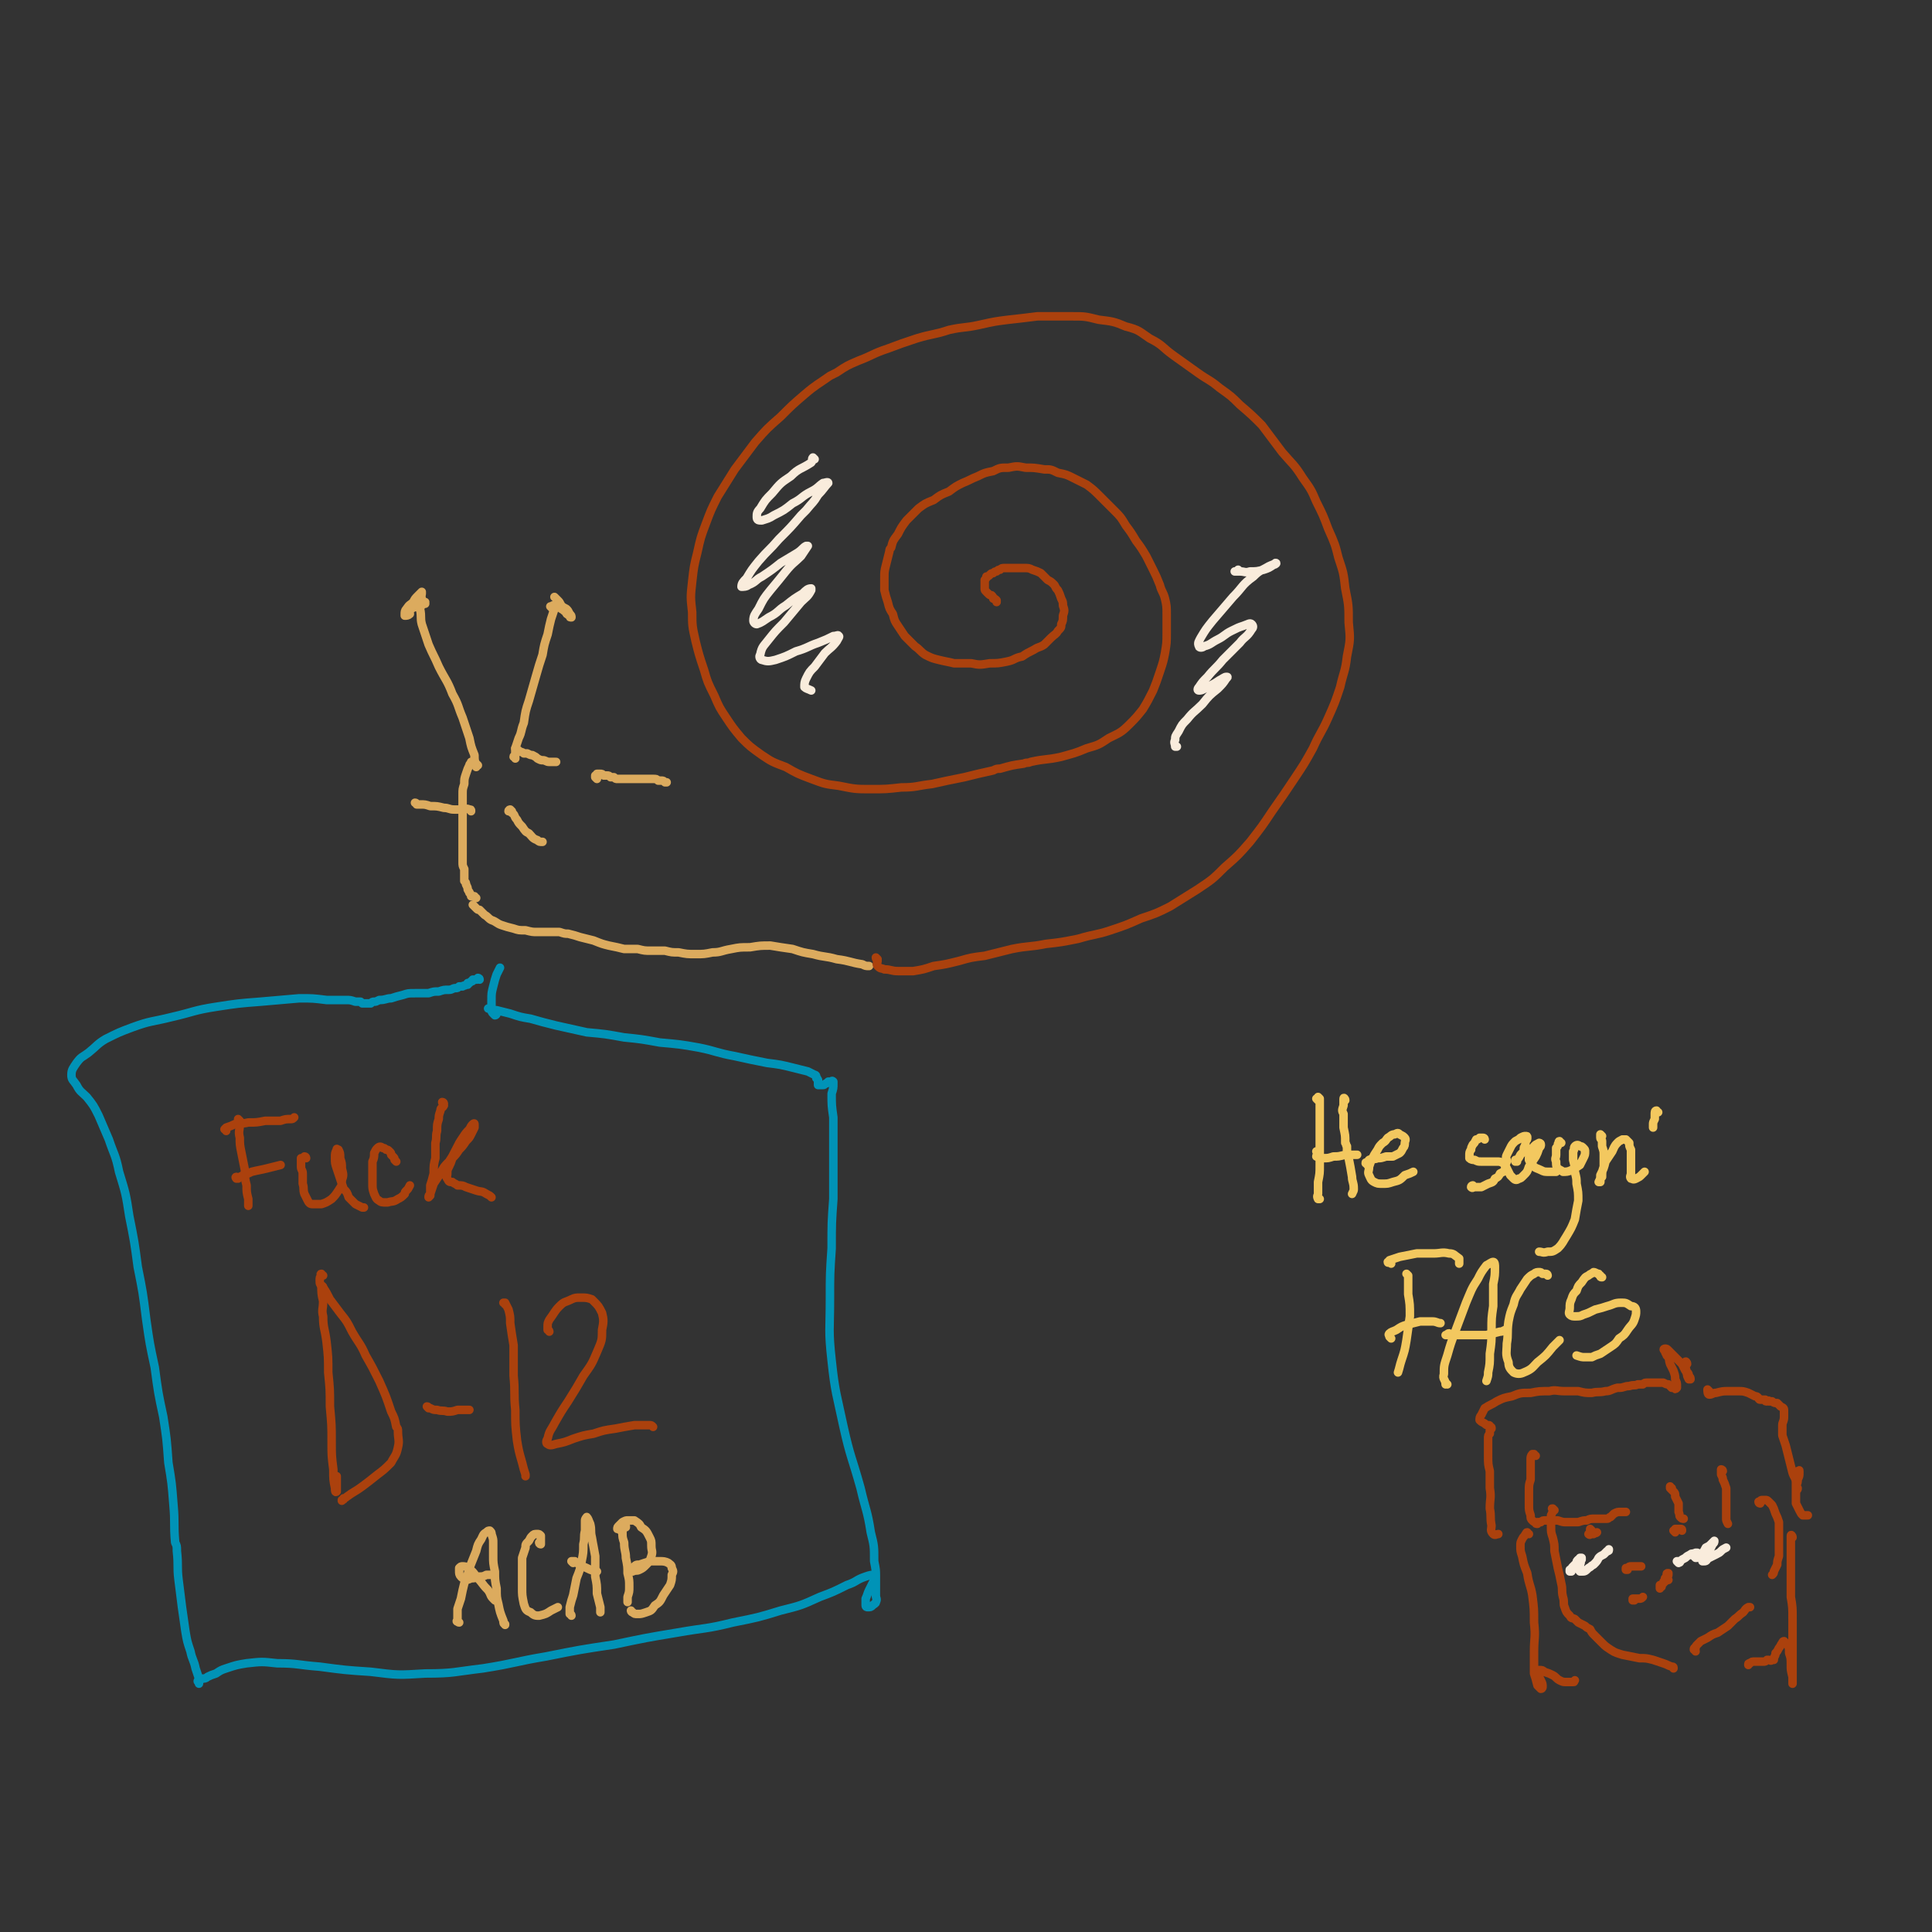 <svg viewBox='0 0 1136 1136' version='1.1' xmlns='http://www.w3.org/2000/svg' xmlns:xlink='http://www.w3.org/1999/xlink'><rect x="0" y="0" width="1136" height="1136" fill="#333333" stroke="none"/><g fill='none' stroke='#DCAB5E' stroke-width='5' stroke-linecap='round' stroke-linejoin='round'><path d='M279,533c0,0 -1,-1 -1,-1 0,0 1,1 2,2 1,1 1,1 2,1 2,2 2,2 3,3 2,1 2,2 4,3 3,1 3,2 6,3 3,1 3,1 7,2 3,1 3,1 7,1 4,1 4,1 7,1 3,0 4,0 7,0 3,0 3,0 6,0 3,1 3,1 5,1 4,1 4,1 7,2 4,1 4,1 8,2 5,2 5,2 9,3 5,1 5,1 9,2 4,0 4,0 8,0 4,1 4,1 8,1 4,0 4,0 8,0 4,1 4,1 8,1 5,1 5,1 10,1 5,0 5,0 10,-1 5,0 5,-1 11,-2 5,-1 5,-1 11,-1 6,-1 6,-1 12,-1 6,1 6,1 13,2 6,2 6,2 12,3 7,2 7,1 14,3 8,1 8,2 15,3 2,1 2,1 4,1 '/><path d='M280,528c-1,0 -1,-1 -1,-1 0,0 0,0 0,0 0,0 0,0 0,0 0,0 0,0 -1,0 0,0 0,0 -1,0 0,-1 0,-1 -1,-2 0,-1 0,0 -1,-2 0,-1 0,-1 -1,-3 0,-1 0,-1 -1,-2 0,-2 0,-2 0,-4 0,-1 0,-1 0,-3 -1,-2 -1,-2 -1,-4 0,-2 0,-2 0,-4 0,-2 0,-2 0,-4 0,-2 0,-2 0,-4 0,-2 0,-2 0,-4 0,-2 0,-2 0,-4 0,-2 0,-2 0,-4 0,-3 0,-3 0,-6 0,-2 0,-2 0,-5 0,-2 0,-2 0,-5 0,-3 0,-3 1,-6 0,-3 0,-3 1,-6 1,-3 1,-3 2,-5 0,-1 1,-1 1,-2 '/><path d='M304,441c0,-1 -1,-1 -1,-1 0,0 1,0 1,1 1,0 1,0 1,1 1,0 2,0 3,1 1,0 1,0 2,0 2,1 2,1 3,1 2,1 2,1 3,2 2,1 2,1 3,1 2,0 2,1 4,1 2,0 2,0 3,0 1,0 1,0 1,0 '/><path d='M351,458c0,0 -1,-1 -1,-1 0,-1 0,0 0,-1 1,0 1,-1 1,-1 1,0 1,0 1,0 1,0 1,0 1,0 1,0 1,0 2,1 1,0 1,0 2,0 1,0 1,0 2,1 1,0 1,0 2,0 1,1 1,1 2,1 1,0 1,0 2,0 2,0 2,0 3,0 1,0 1,0 2,0 2,0 2,0 3,0 2,0 2,0 3,0 2,0 2,0 4,0 2,0 2,0 4,0 2,0 2,0 3,1 1,0 1,0 2,0 1,0 1,0 2,1 1,0 1,0 1,0 '/></g>
<g fill='none' stroke='#AB410D' stroke-width='5' stroke-linecap='round' stroke-linejoin='round'><path d='M516,564c0,0 -1,-1 -1,-1 0,0 0,1 1,2 0,1 -1,2 0,3 2,2 2,1 4,2 4,0 4,1 8,1 4,0 5,0 9,0 6,-1 6,-1 12,-3 7,-1 7,-1 15,-3 7,-2 7,-2 15,-3 8,-2 8,-2 16,-4 10,-2 10,-1 20,-3 9,-1 9,-1 19,-3 10,-3 10,-2 19,-5 9,-3 9,-3 18,-7 9,-3 9,-3 17,-7 8,-5 8,-5 16,-10 9,-6 9,-6 16,-13 8,-7 8,-7 15,-15 7,-9 7,-9 13,-18 7,-10 7,-10 13,-19 6,-9 6,-9 11,-18 4,-9 5,-9 9,-18 4,-9 4,-9 7,-18 2,-9 3,-9 4,-18 2,-10 2,-10 1,-20 0,-10 0,-10 -2,-20 -1,-9 -1,-9 -4,-18 -2,-8 -2,-8 -6,-17 -3,-8 -3,-8 -7,-16 -3,-7 -3,-7 -8,-14 -5,-8 -6,-8 -12,-15 -6,-8 -6,-8 -12,-16 -6,-6 -6,-6 -13,-12 -5,-5 -5,-5 -12,-10 -6,-5 -6,-4 -13,-9 -7,-5 -7,-5 -14,-10 -7,-5 -6,-6 -14,-10 -6,-4 -6,-5 -14,-7 -7,-3 -8,-3 -16,-4 -8,-2 -8,-2 -16,-2 -10,0 -10,0 -20,0 -8,1 -8,1 -17,2 -8,1 -8,1 -17,3 -9,2 -9,1 -18,3 -9,3 -9,2 -19,5 -9,3 -9,3 -17,6 -9,3 -9,4 -17,7 -7,3 -7,3 -13,7 -2,1 -2,1 -4,2 -7,5 -8,5 -15,11 -7,6 -7,6 -14,13 -8,7 -8,7 -15,15 -6,8 -6,8 -12,16 -5,8 -5,8 -10,16 -4,8 -4,8 -7,16 -3,8 -3,8 -5,17 -2,8 -2,8 -3,17 -1,9 -1,9 0,18 0,8 0,8 2,17 2,8 2,8 5,17 2,7 2,7 6,15 3,7 3,7 7,13 4,6 4,6 9,12 5,5 5,5 12,10 6,4 6,4 14,7 7,4 7,4 15,7 8,3 8,3 16,4 10,2 10,2 19,2 9,0 9,0 18,-1 9,0 9,-1 18,-2 9,-2 9,-2 19,-4 8,-2 8,-2 17,-4 2,-1 2,-1 4,-1 7,-2 7,-2 14,-3 2,-1 2,0 4,-1 9,-2 9,-1 18,-3 7,-2 8,-2 15,-5 7,-2 7,-2 13,-6 6,-3 7,-3 12,-8 4,-4 4,-4 8,-9 3,-5 3,-5 6,-11 2,-5 2,-5 4,-11 2,-6 2,-6 3,-11 1,-6 1,-6 1,-12 0,-5 0,-5 0,-11 0,-4 0,-5 -1,-9 -1,-4 -2,-4 -3,-8 -2,-5 -2,-5 -4,-9 -2,-4 -2,-4 -4,-8 -3,-5 -3,-5 -6,-9 -3,-5 -3,-5 -6,-9 -3,-5 -3,-5 -7,-9 -4,-4 -4,-4 -8,-8 -4,-4 -4,-4 -8,-7 -4,-2 -4,-2 -8,-4 -4,-2 -4,-2 -9,-3 -4,-2 -4,-2 -8,-2 -6,-1 -6,-1 -11,-1 -5,-1 -5,-1 -10,0 -5,0 -5,0 -9,2 -5,1 -5,1 -9,3 -5,2 -4,2 -9,4 -4,2 -4,2 -8,5 -5,2 -5,2 -9,5 -5,2 -5,2 -9,5 -3,3 -3,3 -7,7 -3,4 -3,4 -5,8 -3,4 -3,4 -4,8 -1,1 -1,1 -1,2 -1,4 -1,4 -2,8 -1,4 -1,4 -1,8 0,3 0,3 0,7 1,4 1,4 2,7 1,4 1,4 3,7 1,4 1,4 3,7 2,3 2,3 4,6 3,3 3,3 6,6 3,2 3,3 6,5 4,2 4,2 8,3 4,1 5,1 9,2 5,0 5,0 10,0 5,1 5,1 11,0 5,0 5,0 10,-1 5,-1 4,-2 9,-3 3,-2 3,-2 7,-4 3,-2 3,-1 6,-3 2,-2 2,-2 4,-4 2,-2 3,-2 4,-4 2,-2 2,-2 2,-4 1,-2 1,-2 1,-5 1,-3 1,-3 0,-6 0,-2 0,-2 -1,-4 -1,-3 -1,-3 -2,-5 -1,-1 -1,-1 -2,-3 -2,-2 -2,-2 -4,-3 -2,-2 -2,-2 -4,-4 -2,-1 -2,-1 -5,-2 -2,-1 -2,-1 -5,-1 -2,0 -2,0 -4,0 -2,0 -2,0 -4,0 -2,0 -2,0 -3,0 -2,0 -2,0 -3,1 -1,0 -1,0 -2,1 -1,0 -1,0 -2,1 -1,0 -1,0 -2,1 -1,1 -1,1 -2,1 0,1 0,1 -1,2 0,1 0,1 0,2 0,1 0,1 0,1 0,1 0,1 0,2 0,1 0,1 1,2 0,0 0,0 1,1 1,1 1,1 2,1 1,1 1,1 1,2 1,0 1,0 2,1 0,1 0,1 0,1 '/></g>
<g fill='none' stroke='#DCAB5E' stroke-width='5' stroke-linecap='round' stroke-linejoin='round'><path d='M281,450c0,0 -1,-1 -1,-1 0,0 0,1 0,1 0,1 0,1 0,1 0,0 0,0 0,0 0,0 0,-1 0,-1 -1,-3 -1,-3 -1,-6 -2,-5 -2,-5 -3,-10 -2,-6 -2,-6 -4,-12 -3,-7 -2,-7 -6,-14 -3,-8 -4,-8 -8,-16 -3,-7 -3,-6 -6,-13 -2,-6 -2,-6 -4,-12 -1,-4 0,-4 -1,-9 0,-3 0,-3 1,-6 '/><path d='M303,446c0,-1 0,-1 -1,-1 0,-1 1,0 1,-1 0,-1 0,-2 0,-4 1,-3 1,-3 2,-6 2,-4 1,-4 3,-9 1,-7 1,-7 3,-13 2,-7 2,-7 4,-14 2,-7 2,-7 4,-13 1,-6 1,-6 3,-12 1,-5 1,-5 2,-9 1,-3 1,-3 2,-6 1,-1 1,-1 1,-1 1,0 1,0 1,0 '/><path d='M325,358c-1,-1 -1,-1 -1,-1 -1,-1 0,0 0,0 1,0 1,-1 1,-1 1,0 2,0 3,0 1,1 1,1 2,2 2,1 1,1 3,2 0,1 0,1 2,2 0,1 0,1 1,1 0,0 0,0 0,0 0,-1 0,-1 -1,-2 -1,-2 -1,-2 -2,-3 -2,-1 -2,-1 -3,-2 -1,-2 -1,-2 -2,-3 -1,-1 -1,-1 -2,-2 0,0 0,0 0,0 '/><path d='M250,355c0,-1 0,-1 -1,-1 0,0 1,0 1,0 -1,1 -1,1 -2,2 -2,1 -2,1 -4,1 -1,0 -1,0 -2,1 0,0 0,0 -1,0 0,0 0,0 0,0 1,-1 1,-1 1,-1 2,-2 2,-2 3,-3 1,-1 1,-2 2,-3 1,-1 1,-1 1,-3 0,0 0,0 0,0 -1,1 -1,1 -2,2 -2,2 -2,2 -3,4 -2,2 -2,1 -4,4 -1,1 -1,2 -1,3 0,1 0,1 0,1 1,0 2,0 3,-1 '/><path d='M277,477c0,-1 0,-1 -1,-1 -2,-1 -2,0 -4,0 -2,0 -2,0 -5,0 -3,0 -3,-1 -6,-1 -4,-1 -4,-1 -8,-1 -3,-1 -3,-1 -6,-1 -1,0 -1,0 -2,0 0,0 0,-1 -1,-1 '/><path d='M301,477c0,0 -1,-1 -1,-1 0,0 -1,0 -1,1 0,0 0,0 0,0 1,0 1,0 2,1 2,1 1,2 3,4 1,2 1,2 3,4 2,3 2,3 4,4 2,2 2,3 5,4 1,1 1,1 3,1 '/></g>
<g fill='none' stroke='#0093B7' stroke-width='5' stroke-linecap='round' stroke-linejoin='round'><path d='M282,576c0,-1 -1,-1 -1,-1 0,0 0,0 0,0 0,1 0,1 -1,1 0,0 0,0 0,0 0,0 0,0 0,0 0,0 0,0 0,0 -1,0 -1,0 -1,0 0,0 0,0 -1,0 0,1 0,1 -1,1 0,0 0,0 -1,1 0,0 0,0 0,0 -1,0 -1,0 -1,0 0,1 0,1 0,1 -1,0 -1,0 -1,0 -1,1 -1,0 -2,1 -1,0 -1,0 -2,0 -1,1 -1,1 -2,1 -2,0 -2,1 -4,1 -3,0 -3,0 -6,1 -3,0 -3,0 -6,1 -4,0 -4,0 -8,0 -4,0 -4,0 -7,1 -4,1 -4,1 -7,2 -3,0 -3,1 -7,1 -2,1 -2,1 -3,1 -1,0 -1,0 -2,1 -1,0 -1,0 -2,0 -1,0 -1,0 -1,0 0,0 0,0 -1,0 0,0 0,0 0,0 0,0 0,0 -1,0 0,0 0,0 -1,-1 -2,0 -2,0 -3,0 -3,-1 -3,-1 -6,-1 -5,0 -5,0 -11,0 -8,-1 -8,-1 -16,-1 -12,1 -12,1 -23,2 -13,1 -13,1 -26,3 -13,2 -13,3 -26,6 -12,3 -12,2 -23,6 -8,3 -8,3 -16,7 -5,3 -5,4 -10,8 -4,3 -4,2 -7,6 -2,3 -3,4 -3,7 0,3 1,3 3,6 2,4 3,4 6,7 4,5 4,5 7,11 3,7 3,7 6,14 3,9 4,9 6,19 4,13 4,13 6,26 3,15 3,15 5,30 3,15 3,15 5,31 2,14 2,14 5,28 2,15 2,15 5,29 2,13 2,13 3,27 2,12 2,12 3,25 1,11 0,11 1,22 1,2 1,2 1,5 1,9 0,9 1,17 1,8 1,8 2,16 1,7 1,7 2,14 1,6 1,6 3,12 1,5 2,5 3,10 1,3 1,3 2,6 0,2 0,2 0,3 0,0 0,0 0,0 0,0 0,-1 0,-1 -1,0 -1,-1 0,-1 1,-1 1,0 2,-1 1,0 2,0 3,-1 2,-1 2,-1 5,-2 3,-2 3,-2 6,-3 6,-2 6,-2 12,-3 9,-1 9,-1 18,0 12,0 12,1 25,2 15,2 15,2 30,3 16,2 16,2 32,1 17,0 17,-1 34,-3 19,-3 19,-4 37,-7 20,-4 20,-4 40,-7 19,-4 19,-4 37,-7 17,-3 17,-2 33,-6 15,-3 15,-3 28,-7 12,-3 12,-3 23,-8 8,-3 8,-3 16,-7 6,-2 5,-3 11,-5 3,-1 3,-1 6,-1 0,0 0,1 0,1 0,2 -1,2 -2,4 -1,2 -1,2 -2,4 -1,2 -1,3 -2,5 0,2 0,2 0,4 0,1 1,1 1,1 2,0 2,0 3,-1 1,-1 2,-1 2,-2 1,-2 0,-2 0,-4 0,-3 0,-3 0,-5 0,-3 0,-3 0,-6 0,-4 0,-4 -1,-9 0,-9 0,-9 -2,-17 -2,-13 -3,-13 -6,-26 -5,-18 -6,-18 -10,-36 -4,-19 -5,-20 -7,-39 -2,-18 -1,-18 -1,-36 0,-15 0,-15 1,-30 0,-15 0,-15 1,-29 0,-13 0,-13 0,-26 0,-11 0,-11 0,-22 -1,-7 -1,-7 -1,-14 1,-3 1,-3 1,-6 0,-1 0,-1 0,-1 -1,-1 -1,0 -1,0 -1,0 -1,0 -2,0 0,0 0,0 -1,1 -1,0 -1,1 -2,1 -1,0 -1,0 -2,0 0,0 -1,0 -1,0 0,-1 0,-1 0,-1 0,-1 0,-1 0,-2 -1,-1 0,-1 -1,-1 0,-1 0,-2 -1,-2 -2,-1 -2,-1 -4,-2 -4,-1 -4,-1 -8,-2 -8,-2 -8,-2 -16,-3 -10,-2 -10,-2 -19,-4 -11,-2 -11,-3 -21,-5 -11,-2 -12,-2 -23,-3 -11,-2 -11,-2 -21,-3 -11,-2 -11,-2 -22,-3 -9,-2 -9,-2 -18,-4 -8,-2 -8,-2 -15,-4 -6,-1 -6,-1 -12,-3 -4,-1 -4,-1 -8,-2 -2,0 -2,0 -4,-1 0,0 0,0 -1,0 0,0 0,0 1,0 0,0 0,0 1,1 1,1 1,0 2,1 0,0 0,0 1,1 0,0 0,0 0,0 0,1 -1,1 -1,1 0,0 0,0 -1,-1 -1,-1 -1,-1 -1,-3 0,-3 0,-3 0,-5 0,-4 0,-4 1,-8 1,-4 1,-4 2,-7 1,-2 1,-2 2,-4 '/></g>
<g fill='none' stroke='#AB410D' stroke-width='5' stroke-linecap='round' stroke-linejoin='round'><path d='M141,659c0,0 -1,-1 -1,-1 0,1 0,2 1,3 0,4 -1,4 0,8 0,4 0,4 1,9 1,5 1,5 2,10 0,5 0,5 1,9 0,4 0,4 1,8 0,2 0,2 0,4 '/><path d='M133,665c0,-1 -1,-1 -1,-1 0,0 0,0 0,0 0,0 0,0 1,-1 3,-1 3,-1 5,-2 4,-1 4,0 8,-1 5,0 5,0 10,-1 4,0 4,0 9,0 3,-1 3,-1 6,-1 1,0 1,0 2,-1 '/><path d='M140,693c-1,0 -1,0 -1,-1 -1,0 0,1 0,1 2,-1 2,-1 4,-2 3,-1 3,-1 5,-2 4,-1 5,-1 9,-2 4,-1 4,-1 8,-2 '/><path d='M180,681c0,0 0,-1 -1,-1 0,0 0,0 0,1 -1,0 -1,0 -2,0 0,1 0,1 0,2 0,1 0,1 0,3 0,2 1,2 1,4 0,3 0,3 0,6 1,3 0,3 1,6 1,2 1,2 2,4 1,2 2,2 3,2 3,0 3,0 5,0 3,-1 3,-1 6,-3 2,-2 2,-2 4,-5 2,-3 2,-3 2,-6 1,-3 1,-3 0,-7 0,-3 0,-3 -1,-6 0,-3 0,-3 -1,-5 -1,0 -1,-1 -1,0 -1,2 -1,2 -1,5 0,3 0,3 1,6 1,3 1,3 2,6 1,3 1,3 2,6 2,2 2,2 3,5 2,2 2,2 4,4 2,1 2,1 4,2 1,0 1,0 1,0 '/><path d='M233,683c0,0 -1,-1 -1,-1 0,0 0,0 0,0 0,-1 0,-1 -1,-2 0,0 0,0 -1,-1 0,-1 0,-1 -1,-2 -1,-1 -1,-1 -2,-1 -1,-1 -1,-1 -2,-1 -1,-1 -2,-1 -3,0 -1,1 -1,1 -2,3 0,2 0,3 -1,5 0,3 0,3 0,7 0,3 0,3 0,6 0,3 0,3 1,6 1,2 1,3 3,4 1,1 2,1 4,1 0,0 0,0 1,0 3,-1 3,0 6,-2 2,-1 2,-1 4,-3 0,-1 0,-1 1,-2 1,-1 1,-1 2,-3 '/><path d='M261,649c0,0 0,-1 -1,-1 0,1 1,1 1,2 -1,2 -2,1 -2,3 -1,3 -1,3 -1,5 -1,3 -1,3 -1,7 -1,3 0,4 -1,7 0,4 0,4 0,9 -1,4 -1,4 -1,9 -1,4 -1,4 -2,7 0,3 0,3 0,6 0,0 -1,1 -1,1 0,-1 0,-1 1,-2 1,-3 1,-3 2,-6 2,-3 2,-3 4,-6 2,-4 2,-4 5,-7 2,-3 2,-3 4,-7 2,-4 2,-4 4,-7 2,-3 2,-3 4,-5 1,-2 1,-2 2,-3 0,0 1,-1 1,0 0,0 0,1 0,2 -1,2 -1,2 -2,4 -1,2 -1,2 -3,4 -2,3 -2,3 -4,5 -2,3 -2,3 -4,5 -1,3 -1,3 -2,5 -1,2 -1,2 -1,4 0,2 -1,2 0,3 1,2 1,2 3,2 1,1 2,1 3,2 3,0 3,0 5,1 3,1 3,1 6,2 3,1 3,0 6,2 2,1 2,1 3,2 '/><path d='M190,757c0,0 0,-1 -1,-1 0,4 0,5 1,9 0,5 -1,5 0,9 0,7 1,7 2,15 1,9 1,9 1,18 1,10 1,10 1,20 1,11 1,11 1,21 0,8 0,8 1,16 0,6 0,6 1,11 0,1 0,3 1,2 0,-1 0,-3 0,-6 0,-1 0,-1 0,-3 '/><path d='M190,750c-1,0 -1,-1 -1,-1 -1,0 0,1 0,1 -1,1 -1,1 -1,3 0,2 0,2 2,4 2,3 2,3 4,7 3,4 3,4 6,8 4,5 4,5 7,11 4,7 5,7 8,14 4,7 4,7 8,15 4,9 4,9 7,18 2,4 2,4 3,9 1,1 1,1 1,3 0,4 1,5 0,9 -1,5 -2,5 -4,9 -4,4 -4,4 -8,7 -5,4 -5,4 -9,7 -4,3 -5,3 -9,6 -1,1 -2,1 -3,2 0,1 0,0 0,0 1,0 1,0 1,-1 '/><path d='M252,828c0,0 -1,-1 -1,-1 1,0 1,1 2,1 2,1 2,1 4,1 3,1 3,0 6,1 3,0 3,0 6,-1 3,0 3,0 5,0 1,0 1,0 2,0 '/><path d='M297,767c0,0 0,-1 -1,-1 0,0 0,0 1,0 0,0 0,0 0,0 1,2 1,2 2,4 1,4 1,4 1,8 1,7 1,7 2,13 0,9 0,9 0,18 1,10 0,10 1,20 0,9 0,9 1,18 1,6 1,6 3,13 1,4 1,4 2,7 0,1 0,1 0,1 '/><path d='M323,783c0,0 0,-1 -1,-1 0,-1 0,-1 0,-2 0,-2 0,-2 1,-4 3,-4 3,-5 6,-8 3,-3 3,-2 7,-4 2,-1 3,-1 5,-1 4,0 4,0 7,1 1,1 1,1 1,1 3,3 3,3 5,7 1,4 1,5 0,10 0,6 0,6 -3,13 -3,7 -3,7 -8,14 -4,7 -4,7 -9,15 -4,6 -4,6 -8,13 -2,4 -3,4 -4,9 -1,1 -1,3 0,3 1,1 2,1 5,0 5,-1 5,-1 10,-3 6,-2 6,-2 12,-3 6,-2 6,-2 13,-3 5,-1 5,-1 11,-2 5,0 5,0 9,0 1,0 1,0 2,1 '/></g>
<g fill='none' stroke='#F3C85F' stroke-width='5' stroke-linecap='round' stroke-linejoin='round'><path d='M775,647c0,0 -1,-1 -1,-1 0,0 0,0 1,0 0,0 0,0 0,0 0,0 0,0 0,0 0,0 0,0 0,0 0,0 0,0 0,0 0,0 0,0 0,0 1,0 0,0 0,0 0,-1 0,0 1,0 0,0 0,0 0,0 0,0 0,0 0,0 0,0 -1,0 -1,0 0,-1 1,0 1,0 0,0 0,0 0,0 0,0 -1,0 -1,-1 0,0 1,1 1,1 0,0 0,0 0,0 0,0 -1,0 -1,-1 0,0 1,1 1,1 0,0 0,0 0,0 0,0 0,0 -1,-1 0,0 1,1 1,1 0,0 0,0 0,0 0,1 0,1 0,1 0,1 0,1 0,3 0,1 0,1 0,3 0,3 0,3 0,6 0,4 0,4 0,8 0,4 0,4 0,8 0,5 0,5 0,10 0,5 0,5 -1,10 0,3 0,3 0,7 0,1 -1,1 0,3 0,0 0,0 1,0 '/><path d='M791,647c0,-1 -1,-2 -1,-1 0,0 0,0 0,1 0,1 0,1 0,3 -1,3 -1,3 0,5 0,4 0,4 0,8 1,5 1,4 1,9 1,1 0,1 1,2 0,4 0,4 1,7 1,5 1,5 2,11 0,3 1,3 1,7 0,1 0,1 -1,3 '/><path d='M775,678c0,0 -1,-1 -1,-1 0,0 1,0 1,1 0,1 -1,1 -1,2 2,1 2,0 4,1 3,0 3,0 6,-1 3,0 3,0 7,-1 3,0 3,0 6,0 1,0 1,0 1,0 '/><path d='M804,685c0,-1 -1,-1 -1,-1 0,-1 0,0 1,0 1,-1 0,-1 1,-2 2,-1 3,0 5,-1 2,0 2,0 5,-1 2,0 2,0 4,0 2,-1 2,-1 4,-2 1,-1 1,-1 2,-3 1,-1 1,-2 1,-3 0,-1 1,-2 0,-3 -1,-1 -1,-1 -3,-2 -1,-1 -1,-1 -3,0 -2,0 -2,1 -4,2 -1,1 -1,2 -3,3 -2,2 -2,2 -3,4 -2,3 -2,3 -3,5 -1,2 -1,2 -2,5 0,3 -1,3 0,5 1,2 1,3 3,4 2,1 2,1 5,1 3,0 3,0 6,-1 4,-1 4,-1 7,-4 3,-1 3,-1 5,-2 '/><path d='M873,670c0,0 0,-1 -1,-1 0,0 0,0 0,0 -1,0 -1,0 -1,0 -1,0 -1,0 -1,0 -1,1 -1,1 -2,1 -1,2 -1,2 -2,3 -1,2 -1,2 -1,3 -1,1 -1,2 -1,3 0,1 0,1 0,2 1,1 2,1 3,1 2,1 2,1 4,1 3,0 3,0 5,0 2,0 2,0 4,0 2,0 2,0 4,1 0,0 1,1 1,2 0,1 0,1 0,2 -1,1 -1,1 -3,2 -1,2 -1,2 -3,3 -1,2 -1,2 -4,3 -2,1 -2,1 -4,2 -2,0 -2,0 -4,0 -1,0 -1,1 -2,0 0,0 0,0 0,0 0,-1 1,-1 1,-1 '/><path d='M892,683c0,0 -1,0 -1,-1 0,0 0,1 0,1 2,-2 2,-2 3,-4 2,-2 2,-2 2,-4 1,-2 1,-2 1,-4 1,-1 1,-1 1,-2 0,-1 0,-1 -1,-1 -1,0 -1,0 -3,1 -1,1 -1,1 -3,2 -2,2 -2,2 -3,4 -1,2 -1,2 -2,4 -1,2 0,2 0,4 -1,2 -1,2 0,4 1,2 1,2 2,4 1,1 1,1 2,2 1,1 2,1 3,0 1,0 1,0 3,-2 2,-2 2,-2 3,-5 2,-3 2,-3 4,-6 1,-2 1,-2 2,-5 1,-1 1,-1 1,-2 0,-1 -1,-1 -1,-1 -2,1 -2,1 -3,2 0,1 0,1 -1,1 -1,2 -1,1 -1,3 -1,2 -1,2 -1,4 1,2 1,2 3,4 1,1 2,1 4,2 2,1 2,1 5,1 0,0 0,0 1,0 2,0 2,0 3,0 '/><path d='M918,672c-1,0 -1,0 -1,-1 -1,0 0,1 0,1 0,0 -1,0 -1,1 0,1 0,1 -1,2 0,2 0,2 0,4 0,2 -1,2 0,4 0,2 0,3 1,4 1,1 2,1 3,2 2,0 3,0 5,-1 2,-1 2,-1 5,-3 1,-2 1,-2 2,-4 1,-2 1,-2 1,-4 0,-1 0,-1 -1,-2 -1,-1 -1,-1 -2,-1 -1,-1 -2,-1 -3,0 -1,1 0,2 -1,3 0,3 0,3 0,5 1,4 1,4 1,7 1,4 1,4 1,7 1,5 1,5 1,10 -1,5 -1,5 -2,11 -2,5 -2,5 -5,10 -2,3 -2,4 -5,7 -3,2 -3,2 -6,2 -3,1 -3,0 -5,0 '/><path d='M942,668c0,0 -1,-1 -1,-1 0,0 0,1 0,2 0,1 1,1 1,2 0,1 0,1 0,3 1,3 1,3 1,5 0,4 0,4 0,7 -1,3 -1,3 -1,6 -1,1 -1,1 -1,3 0,0 -1,0 -1,0 1,-2 1,-2 1,-4 2,-4 2,-4 3,-8 2,-3 2,-3 4,-6 1,-2 1,-3 3,-5 1,-1 1,-1 3,-2 1,0 1,0 2,0 1,1 1,1 2,2 0,2 0,2 1,4 0,2 0,2 0,4 0,3 0,3 0,5 0,3 0,3 0,5 0,1 -1,2 0,3 1,0 1,1 3,0 2,-1 2,-1 3,-2 1,-1 1,-1 2,-2 '/><path d='M975,654c0,0 -1,0 -1,-1 0,0 0,0 0,0 -1,0 -1,1 -1,2 0,1 0,1 0,3 -1,2 -1,2 -1,3 0,1 0,1 0,2 '/><path d='M828,750c0,0 0,0 -1,-1 0,0 1,1 1,1 0,1 0,1 0,3 0,4 0,4 0,8 1,6 1,6 1,13 -1,7 -1,7 -2,14 -1,6 -1,6 -3,12 -1,3 -1,4 -2,7 0,0 0,0 0,0 '/><path d='M818,743c0,0 -1,-1 -1,-1 0,0 -1,1 -1,0 1,0 1,0 1,-1 3,-1 3,-1 6,-2 5,-1 5,-1 10,-2 5,0 5,0 10,0 4,0 5,-1 9,0 3,0 3,1 6,3 0,1 0,1 0,3 '/><path d='M818,787c0,0 -1,-1 -1,-1 0,-1 -1,-1 0,-2 1,-1 2,-1 4,-2 3,-2 3,-2 6,-3 4,-1 4,-1 8,-2 3,0 4,0 7,0 3,0 3,1 5,1 '/><path d='M851,814c0,0 -1,-1 -1,-1 0,0 0,1 0,1 0,-3 -2,-3 -1,-6 0,-5 0,-5 2,-11 2,-7 2,-7 5,-15 3,-8 3,-8 6,-16 3,-7 3,-8 7,-14 2,-4 2,-4 5,-8 2,-1 3,-2 4,-2 1,0 1,2 1,3 0,5 0,5 -1,10 0,7 0,7 0,13 -1,7 -1,7 -1,14 0,7 0,7 -1,14 0,6 0,6 -1,11 0,2 0,2 -1,5 '/><path d='M853,785c0,0 -1,-1 -1,-1 -1,0 -1,1 -2,1 0,0 1,0 1,0 3,0 3,0 7,0 4,0 4,0 9,0 4,0 4,0 7,0 4,-1 4,-1 8,-2 1,0 1,0 3,-1 '/><path d='M910,750c0,0 0,-1 -1,-1 0,0 0,0 -1,0 0,0 0,0 -1,0 -1,-1 -1,-1 -2,-1 -1,0 -2,0 -3,1 -2,1 -2,1 -4,3 -2,3 -2,3 -4,6 -2,4 -3,4 -4,9 -2,5 -2,5 -3,10 -1,7 0,7 -1,13 0,5 -1,6 1,11 0,3 1,4 3,6 2,1 4,1 6,0 5,-2 5,-3 8,-6 5,-4 5,-4 9,-9 2,-2 2,-2 4,-4 '/><path d='M942,751c-1,0 -1,0 -1,-1 -1,0 -1,-1 -1,-1 -1,0 -2,-1 -3,-1 -1,1 -2,1 -3,2 -2,1 -2,1 -4,4 -2,2 -2,2 -3,5 -2,2 -2,2 -3,5 -1,2 -1,3 -1,5 0,2 -1,3 0,4 1,1 2,1 3,1 3,0 3,0 5,-1 3,-1 3,-1 7,-3 4,-1 4,-1 7,-2 4,-1 4,-2 8,-2 3,0 3,0 6,2 2,0 3,1 3,3 0,2 0,2 -1,5 -1,3 -2,3 -4,6 -2,3 -2,3 -5,5 -2,3 -2,3 -5,5 -3,2 -3,2 -6,4 -3,1 -3,1 -5,2 -2,0 -2,0 -4,0 -2,0 -2,0 -5,-1 0,0 0,0 0,0 '/></g>
<g fill='none' stroke='#AB410D' stroke-width='5' stroke-linecap='round' stroke-linejoin='round'><path d='M914,888c-1,-1 -1,-1 -1,-1 -1,0 0,0 0,1 0,1 0,1 -1,3 0,0 0,0 0,1 0,2 0,2 0,3 0,2 0,2 0,3 0,3 0,3 1,6 1,4 1,4 1,8 1,5 1,5 2,10 1,4 1,4 2,9 1,4 0,4 1,8 1,3 0,4 1,6 1,3 1,3 3,5 1,2 1,1 3,2 1,1 1,1 2,2 2,1 2,1 4,2 1,1 1,1 3,2 1,2 1,2 3,4 2,2 2,2 4,4 2,2 2,2 5,4 3,2 4,2 7,3 5,1 5,1 10,2 4,0 4,0 8,1 3,1 3,1 6,2 3,1 2,1 5,2 1,0 1,0 1,1 '/><path d='M997,971c0,-1 -1,-1 -1,-1 0,-1 0,-1 1,-1 0,-1 0,-1 1,-2 1,-1 1,-1 2,-2 2,-1 2,-1 4,-2 3,-2 3,-2 6,-3 3,-2 3,-2 6,-4 2,-2 2,-2 4,-4 3,-2 2,-2 5,-4 1,-1 1,-2 3,-3 0,0 0,0 1,0 '/><path d='M1035,884c0,0 -1,0 -1,-1 0,0 0,0 0,0 1,0 1,-1 2,-1 1,0 1,0 2,0 1,0 1,0 2,1 1,1 1,1 2,2 1,2 1,2 2,5 1,2 1,2 2,5 0,3 0,3 0,6 0,3 0,3 0,7 0,3 0,3 0,7 -1,3 -1,3 -1,5 -1,2 -1,2 -2,4 0,1 0,1 -1,2 '/><path d='M936,900c0,0 -1,-1 -1,-1 0,1 0,1 0,2 0,1 0,1 0,1 0,0 0,0 0,0 0,1 -1,0 -1,0 0,0 1,0 1,0 1,0 1,0 2,0 1,-1 1,0 2,-1 '/><path d='M985,901c0,0 -1,-1 -1,-1 0,0 0,0 0,0 1,0 1,0 1,-1 1,0 0,0 1,0 0,0 0,0 1,0 0,0 0,0 0,0 1,0 1,0 1,0 1,0 1,0 1,1 '/><path d='M957,923c0,0 -1,-1 -1,-1 0,0 0,0 0,1 1,0 1,0 1,-1 0,0 0,0 0,0 1,-1 1,-1 2,-1 1,0 1,0 2,0 1,0 1,0 2,0 1,0 1,0 2,0 '/><path d='M961,941c0,0 -1,0 -1,-1 0,0 0,1 0,1 0,0 0,-1 0,-1 1,0 1,0 1,0 1,0 1,0 2,0 0,0 0,0 1,0 1,0 1,0 2,-1 '/><path d='M977,933c0,0 0,-1 -1,-1 0,1 0,1 0,2 0,0 0,0 0,0 0,0 0,0 0,0 0,0 0,0 0,-1 1,-1 1,-1 2,-2 0,-1 0,-1 1,-2 0,-1 0,-1 1,-2 0,0 1,0 1,-1 0,0 0,0 0,-1 0,0 0,0 0,0 -1,0 -1,0 -1,1 0,1 0,1 -1,2 0,0 0,0 0,0 0,1 0,1 0,2 0,0 0,0 0,0 0,0 0,0 0,-1 1,0 0,0 0,0 1,0 1,0 1,0 0,-1 0,-1 0,-1 0,0 0,0 0,0 0,0 0,0 0,0 0,0 0,0 0,0 0,1 0,1 -1,1 0,1 0,1 0,1 0,0 0,0 0,0 0,0 0,0 1,-1 0,0 0,0 0,0 1,0 1,0 1,0 '/><path d='M903,856c-1,0 -1,-1 -1,-1 -1,0 -1,0 -1,0 -1,1 -1,2 -1,3 0,2 0,2 0,5 0,3 0,3 0,7 -1,3 -1,3 -1,7 0,4 0,4 0,8 0,3 0,3 1,6 0,2 0,2 1,3 1,1 1,1 2,1 0,1 0,1 1,1 0,-1 0,-1 0,-1 1,0 1,0 1,0 1,0 1,0 1,0 1,-1 1,-1 3,-1 1,0 1,0 3,0 2,0 2,0 4,0 3,1 3,1 5,1 4,0 4,0 7,0 3,-1 3,-1 5,-1 2,-1 2,-1 5,-1 2,0 2,0 3,0 1,0 1,0 2,0 1,0 1,0 2,0 1,0 1,-1 2,-1 1,-1 1,-1 2,-2 2,-1 2,-1 4,-1 1,0 1,0 3,0 '/><path d='M983,875c-1,0 -1,-1 -1,-1 0,0 0,0 0,0 0,0 0,0 0,0 0,0 0,1 0,1 1,1 1,1 2,2 1,1 1,1 1,3 1,2 1,2 2,4 0,2 0,2 0,5 1,2 0,2 1,3 1,1 1,1 2,1 '/><path d='M1013,865c0,-1 -1,-1 -1,-1 0,0 0,0 0,1 0,1 0,1 0,2 1,2 1,2 1,3 1,2 1,2 2,5 0,3 0,3 0,6 0,3 0,3 0,6 0,3 0,3 0,6 0,1 0,1 1,3 0,0 0,0 0,0 '/><path d='M1054,904c0,-1 -1,-2 -1,-1 0,0 0,1 0,2 0,2 0,2 0,4 0,4 0,4 0,8 0,5 0,5 0,10 0,6 0,6 0,12 1,6 1,6 1,13 0,6 0,6 0,13 0,6 0,6 0,11 0,5 0,5 0,9 0,2 0,2 0,5 0,0 0,0 0,0 0,-2 0,-2 0,-4 -1,-4 -1,-4 -1,-7 0,-4 0,-4 -1,-7 0,-3 0,-3 -1,-5 -1,-1 -1,-1 -2,-2 -1,0 -1,1 -1,1 -1,1 -1,2 -2,3 -1,2 -1,2 -2,3 0,1 0,1 -1,3 0,0 0,0 0,1 -1,0 -1,0 -1,0 -1,1 -1,0 -2,0 0,0 0,0 -1,0 -1,1 -1,1 -2,1 -1,0 -1,0 -3,0 -1,0 -1,0 -2,0 -2,0 -2,0 -3,1 -1,0 -1,0 -1,1 '/><path d='M899,902c-1,0 -1,-1 -1,-1 -1,0 0,1 -1,1 -1,2 -1,1 -2,3 -1,2 -1,2 -1,4 0,3 0,3 1,6 1,5 1,5 3,10 1,7 2,7 3,13 1,8 1,8 1,16 1,9 0,9 0,17 0,6 0,6 0,13 1,3 1,3 2,7 1,1 1,1 2,2 1,0 1,-1 1,-1 0,-2 0,-2 -1,-4 -1,-2 -1,-2 -2,-4 0,-1 -1,-1 -1,-2 1,0 1,0 2,0 2,0 2,0 3,1 3,1 3,1 5,2 2,1 2,2 4,3 2,1 2,1 4,1 2,0 2,0 4,0 1,0 0,0 1,-1 '/><path d='M992,802c0,-1 -1,-2 -1,-1 0,1 0,1 0,3 1,2 0,2 1,4 0,1 0,1 1,3 0,0 0,0 0,0 0,0 1,0 1,0 0,-1 0,-1 -1,-2 0,-2 -1,-2 -2,-3 -1,-2 -1,-2 -2,-4 -2,-2 -2,-2 -4,-4 -2,-2 -2,-2 -4,-4 -1,-1 -1,-1 -2,-1 0,-1 0,-1 0,0 -1,0 -1,1 0,1 0,2 1,2 1,3 2,2 1,2 2,5 1,2 1,2 2,4 1,3 1,3 1,5 1,2 1,2 1,4 0,1 0,1 0,1 -1,1 -1,1 -1,0 -1,0 -1,0 -2,0 -1,-1 -1,-1 -2,-2 -1,0 -1,0 -3,-1 -1,0 -1,0 -3,0 -1,0 -1,0 -3,0 -2,0 -2,0 -3,0 -2,0 -2,0 -3,1 -1,0 -1,0 -3,0 -2,1 -2,0 -5,1 -3,0 -3,1 -6,1 -1,0 -1,0 -1,0 -4,1 -4,2 -7,2 -4,1 -4,0 -8,1 -4,0 -4,0 -8,-1 -4,0 -4,0 -8,0 -5,0 -5,-1 -9,0 -6,0 -6,0 -11,1 -6,0 -6,0 -11,2 -5,1 -5,1 -9,3 -3,2 -4,2 -7,4 -1,2 -1,2 -2,4 -1,1 -1,2 -1,3 1,1 1,1 3,2 1,1 1,1 2,1 1,0 1,0 1,1 1,0 1,0 1,1 0,0 0,0 -1,1 0,1 0,1 0,2 -1,1 -1,1 -1,3 0,2 0,2 0,4 0,3 0,3 0,6 0,5 0,5 1,9 0,5 0,5 0,10 1,6 0,6 0,12 1,5 0,5 1,10 0,2 -1,3 1,5 1,1 2,0 3,0 '/><path d='M1005,818c0,0 -1,-1 -1,-1 0,1 0,3 1,3 2,0 2,-1 4,-1 4,-1 4,-1 7,-1 3,0 3,0 6,0 3,0 3,0 6,1 2,1 2,1 4,2 1,0 1,0 2,1 0,0 0,1 1,1 0,0 0,0 1,0 0,0 0,0 0,0 0,0 0,0 1,0 0,0 0,0 0,0 0,0 0,0 0,0 1,0 1,0 1,0 0,1 0,1 1,1 1,0 1,-1 1,0 1,0 1,0 2,0 1,1 2,1 3,1 1,1 1,1 2,2 2,1 2,1 2,3 0,2 0,2 0,3 0,3 -1,3 -1,5 0,3 0,3 0,6 1,3 1,3 2,6 1,4 1,4 2,8 1,4 1,4 2,8 1,3 2,3 2,6 1,1 0,2 1,3 0,1 0,1 -1,1 0,0 0,0 0,0 0,-2 0,-2 0,-3 0,-2 0,-2 0,-4 0,-2 1,-2 1,-4 1,0 1,-1 1,0 0,0 0,0 0,1 0,2 0,2 -1,4 0,2 0,2 -1,3 0,3 0,3 0,5 0,3 0,3 0,6 1,2 1,2 2,4 1,2 1,2 2,3 1,0 1,0 3,0 '/></g>
<g fill='none' stroke='#F9ECDC' stroke-width='5' stroke-linecap='round' stroke-linejoin='round'><path d='M987,919c0,0 -1,-1 -1,-1 0,0 0,0 1,0 0,1 1,1 1,0 1,-1 1,-1 3,-2 1,-1 1,-1 3,-2 1,-1 1,0 3,-1 0,0 1,0 1,0 0,0 1,1 0,1 0,0 0,0 0,1 -1,0 -1,0 -1,0 0,0 0,0 -1,0 0,0 0,0 0,0 0,0 0,0 0,0 1,1 1,1 1,1 1,0 1,0 1,-1 2,-1 2,-1 3,-2 1,-1 1,-1 2,-3 2,-1 2,-1 3,-2 1,-1 1,-1 2,-2 0,0 0,0 0,0 0,1 0,1 -1,2 -1,2 -1,2 -2,4 -2,2 -1,2 -3,4 0,1 0,1 -1,2 0,0 1,0 1,0 2,0 1,-1 3,-2 2,-1 2,-1 4,-2 2,-1 2,-1 3,-2 1,-1 1,-1 3,-2 0,0 0,0 0,0 '/><path d='M924,924c0,0 -1,-1 -1,-1 0,0 0,0 0,1 0,0 0,0 1,0 0,0 0,0 0,0 0,-1 0,-1 0,-1 0,-1 0,-1 1,-2 1,-1 1,-1 2,-2 0,-1 0,-1 1,-2 1,0 1,0 1,-1 1,0 1,0 1,0 0,0 0,0 0,1 -1,1 0,1 -1,3 0,1 0,1 0,2 0,1 -1,1 0,2 0,0 0,0 1,0 2,0 2,0 4,-2 2,-1 1,-1 3,-2 2,-2 2,-2 3,-4 1,-1 1,-1 3,-2 1,-1 1,-1 2,-2 1,0 1,0 1,-1 '/><path d='M479,270c0,0 -1,-1 -1,-1 -1,1 0,2 -1,3 -6,4 -7,3 -12,8 -6,4 -6,4 -11,10 -4,4 -4,4 -7,9 -2,2 -2,3 -2,5 0,2 1,2 3,2 3,-1 4,-1 7,-3 6,-3 6,-3 11,-7 6,-3 5,-4 11,-7 4,-2 4,-3 7,-5 1,0 3,-1 3,0 -2,2 -3,4 -6,7 -3,5 -3,4 -7,9 -1,1 -1,1 -3,3 -6,7 -6,7 -13,14 -6,7 -6,6 -12,13 -4,5 -4,5 -7,10 -2,2 -3,3 -3,5 1,0 3,0 4,-1 5,-2 4,-3 8,-5 6,-4 6,-4 11,-8 5,-3 5,-3 10,-6 3,-2 3,-3 5,-4 1,0 1,0 1,0 -2,3 -2,3 -4,6 -4,4 -5,4 -9,9 -4,5 -4,5 -9,11 -4,5 -4,5 -7,11 -2,3 -3,4 -3,7 0,1 1,2 2,2 3,-1 4,-2 7,-4 6,-3 5,-4 10,-7 5,-4 5,-4 10,-7 2,-2 3,-3 5,-3 0,0 0,1 0,1 -2,4 -3,4 -6,7 -5,6 -5,6 -10,12 -5,5 -5,5 -9,10 -3,4 -4,4 -5,9 -1,1 0,3 1,3 3,1 4,1 8,0 6,-2 6,-2 12,-5 7,-2 7,-3 13,-5 5,-2 5,-2 9,-4 2,0 3,-1 3,0 1,0 0,1 -1,3 -3,4 -4,4 -7,7 -3,4 -3,4 -6,8 -3,3 -3,3 -5,7 -1,2 -1,3 -1,5 1,1 2,1 4,2 '/><path d='M729,336c0,0 0,0 -1,-1 0,0 0,1 0,1 -1,0 -2,0 -2,0 1,0 1,0 3,0 3,0 3,1 6,0 4,0 4,0 8,-1 3,-1 3,-1 6,-3 1,0 2,-1 1,-1 -1,1 -2,1 -4,2 -5,3 -5,2 -9,6 -7,5 -6,6 -12,12 -6,7 -6,7 -12,14 -4,5 -4,5 -7,10 -1,2 -2,3 -1,5 0,1 2,1 3,0 4,-1 4,-2 8,-4 4,-2 4,-3 8,-5 4,-2 4,-2 7,-3 3,-1 4,-2 5,-1 1,1 1,2 0,3 -3,5 -4,4 -7,8 -5,5 -5,5 -10,10 -4,5 -5,5 -9,10 -3,3 -3,3 -5,6 -1,1 -1,2 0,2 2,0 3,-1 5,-2 4,-2 4,-2 7,-4 2,-1 3,-2 4,-2 1,0 1,0 0,1 -2,3 -2,3 -5,6 -5,4 -5,4 -9,9 -5,5 -5,4 -9,9 -3,3 -3,3 -5,7 -2,3 -2,3 -2,5 -1,2 0,2 0,4 0,0 0,0 1,0 '/></g>
<g fill='none' stroke='#DCAB5E' stroke-width='5' stroke-linecap='round' stroke-linejoin='round'><path d='M270,954c-1,0 -1,-1 -1,-1 -1,0 0,1 0,0 0,0 0,-1 0,-2 0,-2 0,-2 0,-5 1,-3 1,-3 2,-6 1,-5 1,-5 2,-9 2,-5 2,-5 3,-9 2,-5 2,-5 4,-10 1,-4 1,-4 3,-7 1,-2 1,-3 3,-4 1,-1 1,-1 2,-1 1,1 1,1 1,2 1,3 1,3 1,5 0,4 0,4 0,8 0,4 0,4 1,9 0,5 0,5 1,10 0,5 0,5 1,9 1,5 1,5 3,10 0,1 0,2 1,2 0,1 0,0 0,0 -1,-1 -1,-1 -1,-2 '/><path d='M291,941c0,0 0,0 -1,-1 -2,-2 -1,-2 -3,-5 -4,-4 -3,-4 -7,-8 -2,-3 -2,-3 -5,-5 -1,-1 -2,-1 -3,-1 -1,0 -1,0 -2,1 0,1 0,1 0,2 0,1 0,2 1,3 1,1 1,1 2,1 2,1 2,1 4,0 2,0 2,0 4,-1 3,0 3,0 5,-1 1,0 1,0 3,0 '/><path d='M318,908c0,0 -1,-1 -1,-1 0,0 0,1 1,1 0,0 0,-1 0,-1 0,0 0,0 0,-1 0,-1 0,-1 0,-2 0,0 0,0 0,-1 -1,-1 -1,-1 -2,-1 -2,0 -2,0 -3,1 -1,1 -1,1 -2,3 -2,2 -2,2 -2,4 -1,3 -1,3 -2,6 0,4 0,4 0,8 0,5 0,5 0,10 0,4 0,4 1,9 1,3 1,4 4,5 2,2 3,2 5,2 4,-1 4,-1 7,-3 2,-1 2,-1 4,-2 '/><path d='M336,950c0,-1 -1,-1 -1,-1 0,-2 0,-2 0,-4 1,-4 1,-4 2,-7 1,-5 1,-5 2,-10 2,-5 2,-5 3,-10 1,-5 1,-5 1,-10 1,-4 0,-4 1,-8 0,-3 0,-3 0,-6 0,-1 1,-2 1,-2 1,1 1,2 2,4 1,4 0,4 1,8 1,6 1,5 2,11 0,6 0,6 0,12 1,5 1,5 1,10 1,4 1,4 2,8 0,1 0,1 0,3 '/><path d='M337,919c0,0 -1,-1 -1,-1 1,0 1,0 2,0 1,1 1,1 3,2 1,1 2,1 4,2 2,1 2,1 5,2 0,0 0,0 1,0 '/><path d='M368,898c0,-1 0,-2 -1,-1 0,0 0,0 0,1 -1,2 -1,2 -1,3 0,3 0,3 1,6 0,5 1,5 1,9 1,5 1,5 1,9 1,4 1,4 1,8 0,3 0,3 -1,6 0,2 0,2 0,3 0,0 0,0 0,0 0,0 0,0 0,0 '/><path d='M365,900c0,0 -1,-1 -1,-1 0,0 0,0 0,0 0,0 -1,0 -1,0 0,-1 0,-1 1,-2 1,-1 1,-1 2,-2 2,-1 2,-1 3,-1 2,0 3,0 4,0 3,2 3,2 4,4 3,2 3,2 5,6 1,2 1,2 1,5 0,3 1,3 0,6 -1,3 -1,3 -3,5 -2,2 -2,2 -4,3 -2,1 -2,0 -4,1 -1,0 -1,0 -1,0 0,-1 0,-2 1,-2 2,-2 2,-2 4,-2 3,-1 3,-1 6,-2 3,0 3,0 6,0 2,0 3,0 5,1 1,1 2,1 2,3 1,2 1,2 0,4 0,3 0,3 -1,6 -2,3 -2,3 -4,6 -2,4 -2,4 -5,6 -2,3 -2,3 -5,4 -3,1 -3,1 -5,1 -2,0 -2,0 -3,-1 -1,0 -1,-1 -1,-1 '/></g>
</svg>